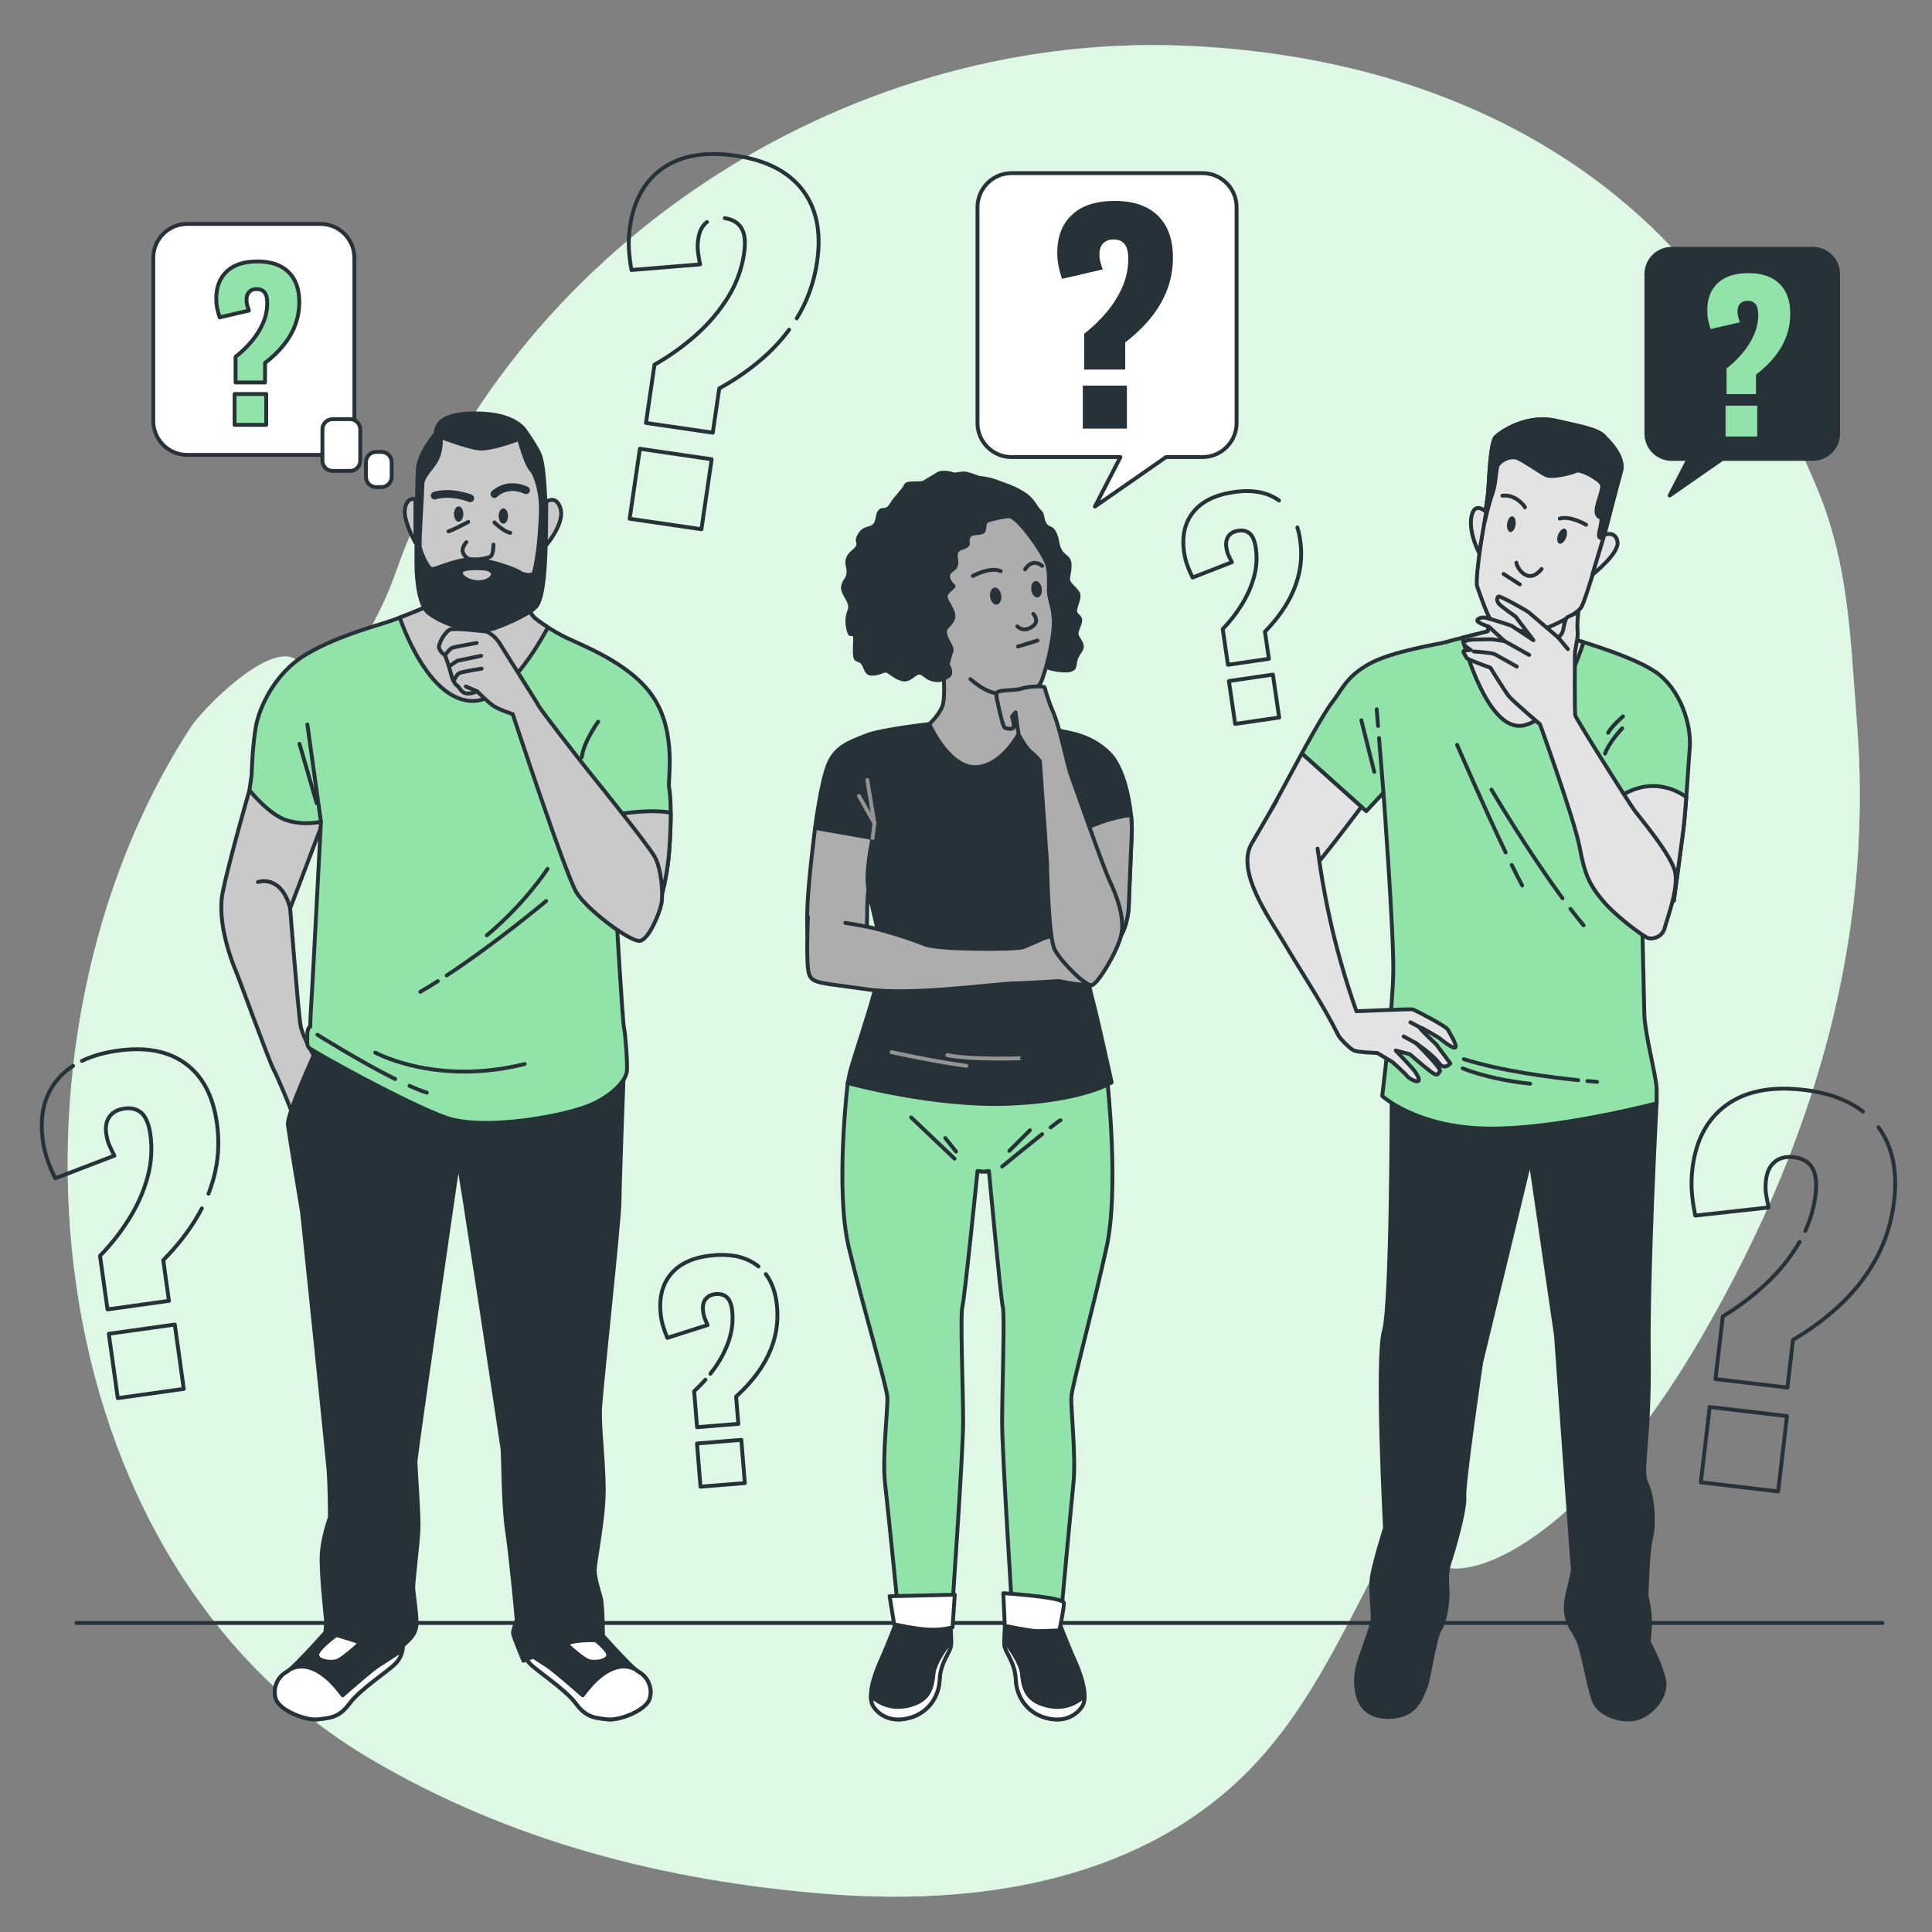 <?xml version="1.0" encoding="utf-8"?>
<!-- Generator: Adobe Illustrator 27.5.0, SVG Export Plug-In . SVG Version: 6.00 Build 0)  -->
<svg version="1.1" xmlns="http://www.w3.org/2000/svg" xmlns:xlink="http://www.w3.org/1999/xlink" x="0px" y="0px"
	 viewBox="0 0 500 500" style="enable-background:new 0 0 500 500;" xml:space="preserve">
<rect x="0" y="0" width="500" height="500" fill="#808080" stroke="none"/>
<g id="Background_Simple">
	<g>
		<path style="fill:#92E3A9;" d="M480.547,186.687c-1.746-21.697-1.94-40.912-10.759-61.464
			c-7.081-16.502-14.952-33.199-25.751-47.648c-32.972-44.115-84.59-63.779-138.334-65.782
			C217.584,8.509,131.795,64.816,102.336,148.37c-4.757,13.494-12.585,24.865-21.44,35.58c-0.921-0.558-1.448-2.057-1.449-4.647
			c-0.002-23.064-26.065,2.726-30.149,9.009C-3.547,269.592,7.825,403.24,95.896,455.206
			c36.167,21.341,76.248,31.591,117.843,34.922c37.832,3.03,78.813-2.68,107.355-29.876c24.714-23.549,33.147-58.519,53.806-84.399
			c-1.655,3.288-5.827,12.69-5.764,23.797c0.079,13.847,35.01,8.29,70.734-52.839C473.385,289.463,484.54,236.307,480.547,186.687z"
			/>
		<path style="opacity:0.7;fill:#FFFFFF;" d="M480.547,186.687c-1.746-21.697-1.94-40.912-10.759-61.464
			c-7.081-16.502-14.952-33.199-25.751-47.648c-32.972-44.115-84.59-63.779-138.334-65.782
			C217.584,8.509,131.795,64.816,102.336,148.37c-4.757,13.494-12.585,24.865-21.44,35.58c-0.921-0.558-1.448-2.057-1.449-4.647
			c-0.002-23.064-26.065,2.726-30.149,9.009C-3.547,269.592,7.825,403.24,95.896,455.206
			c36.167,21.341,76.248,31.591,117.843,34.922c37.832,3.03,78.813-2.68,107.355-29.876c24.714-23.549,33.147-58.519,53.806-84.399
			c-1.655,3.288-5.827,12.69-5.764,23.797c0.079,13.847,35.01,8.29,70.734-52.839C473.385,289.463,484.54,236.307,480.547,186.687z"
			/>
	</g>
</g>
<g id="Floor">
	
		<line style="fill:none;stroke:#263238;stroke-linecap:round;stroke-linejoin:round;stroke-miterlimit:10;" x1="19.767" y1="420.018" x2="487.163" y2="420.018"/>
</g>
<g id="Speech_Bubbles">
	<path style="fill:#FFFFFF;stroke:#263238;stroke-linecap:round;stroke-linejoin:round;stroke-miterlimit:10;" d="M311.2,44.809
		h-49.397c-4.877,0-8.831,3.954-8.831,8.831v55.821c0,4.877,3.954,8.831,8.831,8.831h28.167l-6.609,12.805l18.407-12.805h9.432
		c4.877,0,8.831-3.954,8.831-8.831V53.64C320.031,48.763,316.077,44.809,311.2,44.809z"/>
	<path style="fill:#263238;stroke:#263238;stroke-linecap:round;stroke-linejoin:round;stroke-miterlimit:10;" d="M469.163,64.395
		h-36.546c-3.608,0-6.533,2.925-6.533,6.534v41.298c0,3.608,2.925,6.534,6.533,6.534h4.388l-4.89,9.474l13.618-9.474h23.428
		c3.608,0,6.534-2.925,6.534-6.534V70.928C475.696,67.32,472.771,64.395,469.163,64.395z"/>
	<g>
		<path style="fill:#FFFFFF;stroke:#263238;stroke-linecap:round;stroke-linejoin:round;stroke-miterlimit:10;" d="M82.924,117.731
			H48.461c-4.856,0-8.792-3.936-8.792-8.792V66.745c0-4.856,3.936-8.792,8.792-8.792h34.463c4.856,0,8.792,3.936,8.792,8.792v42.193
			C91.716,113.794,87.78,117.731,82.924,117.731z"/>
		<path style="fill:#FFFFFF;stroke:#263238;stroke-linecap:round;stroke-linejoin:round;stroke-miterlimit:10;" d="M90.594,121.877
			h-4.51c-1.458,0-2.641-1.182-2.641-2.641v-8.117c0-1.458,1.182-2.641,2.641-2.641h4.51c1.458,0,2.641,1.182,2.641,2.641v8.117
			C93.235,120.695,92.052,121.877,90.594,121.877z"/>
		<path style="fill:#FFFFFF;stroke:#263238;stroke-linecap:round;stroke-linejoin:round;stroke-miterlimit:10;" d="M98.721,126.064
			h-1.377c-1.458,0-2.641-1.182-2.641-2.641v-3.83c0-1.458,1.182-2.641,2.641-2.641h1.377c1.458,0,2.641,1.182,2.641,2.641v3.83
			C101.362,124.882,100.18,126.064,98.721,126.064z"/>
	</g>
</g>
<g id="Question_Marks_2">
	<g>
		<path style="fill:none;stroke:#263238;stroke-linecap:round;stroke-linejoin:round;stroke-miterlimit:10;" d="M182.956,57.464
			c-1.211,0.938-1.958,2.38-2.243,4.326c-0.182,1.246-0.21,2.376-0.078,3.39c0.129,1.014,0.309,2.094,0.541,3.241l-17.756,1.46
			c-0.351-1.96-0.571-3.842-0.666-5.646c-0.094-1.804,0.002-3.678,0.287-5.627c1.002-6.852,3.868-11.903,8.599-15.149
			c4.731-3.246,10.99-4.3,18.78-3.16c7.865,1.15,13.619,4.101,17.261,8.849c3.64,4.75,4.903,10.94,3.787,18.573
			c-0.684,4.673-2.113,8.998-4.285,12.977c-0.313,0.572-0.64,1.137-0.981,1.695 M204.23,85.326c-1.63,2.217-3.505,4.313-5.625,6.288
			c-3.546,3.3-7.7,6.272-12.462,8.917l-1.675,11.45l-17.291-2.529l2.204-15.071c3.904-2.213,7.503-4.789,10.797-7.729
			c3.294-2.938,6.034-6.176,8.223-9.716c2.189-3.538,3.578-7.332,4.171-11.382c0.421-2.881,0.2-5.042-0.664-6.481
			c-0.863-1.44-2.308-2.307-4.333-2.603 M162.954,134.25l2.649-18.109l18.575,2.717l-2.649,18.109L162.954,134.25z"/>
	</g>
	<g>
		<path style="fill:none;stroke:#263238;stroke-linecap:round;stroke-linejoin:round;stroke-miterlimit:10;" d="M467.202,318.58
			c1.387-3.025,2.275-6.194,2.665-9.508c0.365-3.102,0.062-5.413-0.907-6.93c-0.969-1.518-2.545-2.404-4.724-2.66
			c-2.012-0.237-3.653,0.165-4.924,1.206c-1.271,1.042-2.028,2.611-2.275,4.706c-0.158,1.342-0.153,2.554,0.018,3.637
			c0.169,1.084,0.394,2.236,0.677,3.459l-18.995,2.101c-0.435-2.091-0.729-4.102-0.884-6.034s-0.109-3.944,0.138-6.042
			c0.868-7.378,3.789-12.881,8.764-16.504c4.975-3.623,11.655-4.942,20.042-3.955c6.351,0.747,11.46,2.616,15.325,5.605
			 M486.123,291.733c3.634,4.895,4.992,11.259,4.07,19.093c-0.592,5.031-1.994,9.713-4.204,14.044
			c-2.212,4.33-5.167,8.319-8.868,11.965c-3.703,3.645-8.068,6.958-13.094,9.937l-1.451,12.328l-18.618-2.191l1.909-16.227
			c4.119-2.49,7.901-5.361,11.344-8.613c3.443-3.249,6.284-6.805,8.525-10.666 M440.179,383.628l2.294-19.497l20,2.353
			l-2.294,19.497L440.179,383.628z"/>
	</g>
	<g>
		<path style="fill:none;stroke:#263238;stroke-linecap:round;stroke-linejoin:round;stroke-miterlimit:10;" d="M21.204,274.561
			c2.625-1.27,5.728-2.156,9.31-2.656c7.233-1.01,13.067,0.11,17.501,3.36c4.433,3.252,7.141,8.386,8.122,15.405
			c0.6,4.297,0.454,8.48-0.438,12.548c-0.424,1.931-1.004,3.834-1.739,5.71 M52.239,312.724c-0.403,0.782-0.834,1.559-1.294,2.33
			c-2.278,3.823-5.176,7.514-8.695,11.073l1.471,10.529l-15.901,2.222l-1.936-13.859c2.873-2.957,5.384-6.155,7.532-9.596
			c2.149-3.439,3.732-7.001,4.751-10.686c1.019-3.683,1.268-7.388,0.748-11.112c-0.37-2.649-1.122-4.498-2.254-5.545
			c-1.132-1.047-2.63-1.44-4.491-1.18c-1.719,0.24-2.991,0.929-3.818,2.067c-0.827,1.139-1.114,2.603-0.864,4.393
			c0.16,1.146,0.427,2.149,0.804,3.01c0.375,0.861,0.811,1.767,1.311,2.719l-15.284,5.859c-0.814-1.638-1.493-3.241-2.041-4.808
			c-0.548-1.567-0.945-3.245-1.196-5.036c-0.88-6.301,0.347-11.494,3.683-15.575c1.154-1.412,2.538-2.64,4.15-3.683 M30.482,361.836
			l-2.327-16.652l17.082-2.387l2.326,16.652L30.482,361.836z"/>
	</g>
	<g>
		<path style="fill:none;stroke:#263238;stroke-linecap:round;stroke-linejoin:round;stroke-miterlimit:10;" d="M335.753,136.494
			c0.314,1.012,0.556,2.102,0.727,3.272c0.418,2.864,0.338,5.655-0.24,8.373c-0.579,2.717-1.62,5.357-3.122,7.917
			c-1.503,2.56-3.422,5.035-5.754,7.424l1.026,7.018l-10.599,1.549l-1.35-9.238c1.904-1.985,3.566-4.129,4.985-6.434
			c1.419-2.303,2.46-4.686,3.125-7.149c0.665-2.462,0.815-4.934,0.452-7.417c-0.258-1.766-0.768-2.996-1.527-3.69
			c-0.76-0.694-1.76-0.95-3.001-0.768c-1.145,0.167-1.992,0.633-2.539,1.395c-0.547,0.763-0.732,1.742-0.558,2.934
			c0.112,0.764,0.294,1.432,0.549,2.005c0.254,0.573,0.549,1.175,0.886,1.808l-10.172,3.973c-0.55-1.09-1.01-2.156-1.382-3.199
			c-0.372-1.043-0.644-2.161-0.819-3.355c-0.614-4.2,0.183-7.67,2.392-10.406c2.209-2.737,5.7-4.454,10.475-5.151
			c4.821-0.704,8.718,0.019,11.69,2.169 M319.662,187.353l-1.622-11.1l11.386-1.664l1.622,11.1L319.662,187.353z"/>
	</g>
	<g>
		<path style="fill:none;stroke:#263238;stroke-linecap:round;stroke-linejoin:round;stroke-miterlimit:10;" d="M183.847,355.531
			c0.407-0.516,0.801-1.043,1.181-1.58c1.563-2.208,2.754-4.52,3.575-6.935c0.82-2.414,1.128-4.872,0.925-7.373
			c-0.145-1.779-0.575-3.039-1.289-3.78c-0.714-0.741-1.696-1.06-2.946-0.958c-1.154,0.094-2.028,0.504-2.623,1.23
			c-0.594,0.727-0.842,1.691-0.744,2.893c0.063,0.77,0.202,1.448,0.42,2.035c0.217,0.588,0.472,1.208,0.769,1.861l-10.405,3.316
			c-0.479-1.122-0.87-2.216-1.175-3.281c-0.305-1.065-0.505-2.197-0.603-3.4c-0.344-4.231,0.672-7.642,3.051-10.233
			c2.379-2.59,5.973-4.081,10.783-4.472c4.856-0.395,8.699,0.575,11.528,2.91 M198.186,329.739c1.663,2.198,2.639,5.063,2.926,8.598
			c0.235,2.885-0.023,5.666-0.774,8.341c-0.751,2.675-1.958,5.242-3.621,7.701c-1.664,2.459-3.736,4.806-6.216,7.041l0.576,7.07
			l-10.676,0.869l-0.758-9.306c1.034-0.948,2.007-1.942,2.92-2.981 M181.292,384.753l-0.91-11.181l11.469-0.934l0.91,11.181
			L181.292,384.753z"/>
	</g>
</g>
<g id="Question_Marks_1">
	<g>
		<path style="fill:#263238;" d="M280.585,95.637v-9.26c2.154-1.674,4.092-3.541,5.815-5.599c1.723-2.057,3.086-4.246,4.092-6.568
			c1.005-2.321,1.507-4.725,1.507-7.214c0-1.77-0.324-3.051-0.97-3.84c-0.646-0.79-1.591-1.184-2.835-1.184
			c-1.148,0-2.045,0.335-2.691,1.005c-0.646,0.671-0.969,1.604-0.969,2.8c0,0.766,0.083,1.447,0.251,2.046
			c0.167,0.599,0.37,1.232,0.61,1.902l-10.552,2.44c-0.383-1.148-0.682-2.261-0.897-3.337c-0.215-1.077-0.322-2.213-0.322-3.41
			c0-4.21,1.279-7.5,3.839-9.869c2.56-2.369,6.233-3.553,11.019-3.553c4.832,0,8.553,1.269,11.161,3.804
			c2.607,2.537,3.912,6.15,3.912,10.839c0,2.871-0.479,5.599-1.436,8.183c-0.958,2.584-2.357,5.024-4.199,7.321
			c-1.842,2.297-4.08,4.45-6.712,6.46v7.035H280.585z M280.227,110.926V99.8h11.413v11.126H280.227z"/>
	</g>
	<g>
		<path style="fill:#92E3A9;" d="M446.833,102.005V95.36c1.545-1.202,2.936-2.541,4.173-4.018c1.236-1.476,2.215-3.047,2.936-4.714
			c0.721-1.665,1.082-3.391,1.082-5.177c0-1.27-0.232-2.189-0.696-2.756c-0.464-0.567-1.142-0.85-2.035-0.85
			c-0.824,0-1.468,0.241-1.931,0.721c-0.464,0.481-0.695,1.151-0.695,2.009c0,0.55,0.06,1.039,0.18,1.468
			c0.12,0.43,0.265,0.884,0.438,1.365l-7.573,1.751c-0.275-0.824-0.489-1.622-0.644-2.395c-0.155-0.773-0.231-1.588-0.231-2.447
			c0-3.021,0.918-5.383,2.756-7.083c1.837-1.7,4.473-2.55,7.908-2.55c3.468,0,6.138,0.91,8.01,2.73
			c1.871,1.821,2.807,4.413,2.807,7.779c0,2.06-0.344,4.018-1.031,5.873c-0.688,1.854-1.692,3.606-3.013,5.254
			c-1.322,1.648-2.928,3.194-4.817,4.636v5.049H446.833z M446.576,112.977v-7.985h8.19v7.985H446.576z"/>
	</g>
	<g>
		<path style="fill:#92E3A9;stroke:#263238;stroke-linecap:round;stroke-linejoin:round;stroke-miterlimit:10;" d="M60.967,98.978
			v-6.645c1.546-1.202,2.936-2.541,4.173-4.018c1.236-1.476,2.215-3.047,2.936-4.713c0.722-1.665,1.082-3.391,1.082-5.177
			c0-1.27-0.232-2.189-0.696-2.756c-0.464-0.567-1.142-0.85-2.035-0.85c-0.824,0-1.468,0.24-1.932,0.721
			C64.032,76.02,63.8,76.69,63.8,77.548c0,0.55,0.06,1.039,0.18,1.468c0.12,0.43,0.265,0.884,0.438,1.365l-7.573,1.751
			c-0.275-0.824-0.489-1.622-0.644-2.395c-0.155-0.773-0.231-1.588-0.231-2.447c0-3.021,0.918-5.383,2.756-7.083
			c1.837-1.7,4.473-2.55,7.908-2.55c3.468,0,6.138,0.91,8.01,2.73c1.871,1.821,2.808,4.413,2.808,7.779
			c0,2.061-0.344,4.018-1.031,5.873c-0.688,1.854-1.692,3.606-3.013,5.254c-1.322,1.648-2.928,3.194-4.817,4.636v5.049H60.967z
			 M60.709,109.95v-7.985H68.9v7.985H60.709z"/>
	</g>
</g>
<g id="Character_3">
	<g>
		<path style="fill:#263238;stroke:#263238;stroke-linecap:round;stroke-linejoin:round;stroke-miterlimit:10;" d="M428.725,285.541
			c0,0-2.311,43.082-2.022,65.645c0.289,22.563-2.314,29.216-0.579,32.687c1.736,3.471,2.025,10.992,1.157,14.174
			c-0.868,3.182-1.157,15.042-1.157,15.042s1.157,4.339,0.868,8.099c-0.289,3.76-0.289,3.76-0.289,3.76s3.76,6.942,4.05,10.703
			c0.289,3.76-3.76,8.678-8.099,9.257c-4.339,0.578-8.967-1.736-10.124-4.628c-1.157-2.893-2.603-11.281-3.76-14.753
			c-1.157-3.471-2.893-4.05-3.471-8.099c-0.578-4.05,2.025-9.546,1.736-11.86c-0.289-2.314-4.339-59.878-4.339-59.878l-6.653-45.704
			l-12.728,52.646c0,0-4.628,31.53-4.339,34.712c0.289,3.182-2.603,13.306-3.761,16.777c-1.157,3.471-0.578,6.075-0.578,8.389
			c0,2.314-0.578,6.942-2.025,9.257c-1.446,2.314-2.893,13.596-3.76,15.042c-0.868,1.446-1.736,7.81-10.124,7.521
			c-8.389-0.289-8.099-8.678-7.521-12.149c0.578-3.471,4.05-10.992,4.05-13.595s-0.578-6.653-0.289-9.835
			c0.289-3.182,3.471-13.306,3.471-13.306s-2.314-43.968-0.289-50.911c2.025-6.942,2.025-61.903,2.025-61.903l68.553-0.901V285.541z
			"/>
		<g>
			<path style="fill:#92E3A9;stroke:#263238;stroke-linecap:round;stroke-linejoin:round;stroke-miterlimit:10;" d="M405.691,156.71
				v8.26c0,0,16.203,4.448,22.716,8.896c6.513,4.448,9.372,13.661,8.896,19.698s-0.953,15.727-1.747,21.922
				c-0.794,6.195-2.383,17.633-2.383,17.633l-8.26,0.318c0,0,0.477,23.828,0.635,29.07c0.159,5.242,3.177,16.362,3.177,19.221
				s0,3.813,0,3.813s-26.529,6.99-44.479,6.513c-17.951-0.477-26.529-8.419-26.529-8.419s2.701-21.922,2.859-32.089
				c0.159-10.167-2.542-46.386-2.542-46.386l-4.448,4.766l-16.68-14.932c0,0,5.56-10.326,7.943-13.344
				c2.383-3.018,3.495-6.513,9.531-9.849c6.036-3.336,17.951-5.083,19.539-5.56c1.589-0.477,11.12-2.859,11.12-2.859l0.635-4.13
				L405.691,156.71z"/>
			
				<line style="fill:none;stroke:#263238;stroke-linecap:round;stroke-linejoin:round;stroke-miterlimit:10;" x1="356.638" y1="187.889" x2="356.287" y2="183.556"/>
			
				<line style="fill:none;stroke:#263238;stroke-linecap:round;stroke-linejoin:round;stroke-miterlimit:10;" x1="358.035" y1="205.16" x2="356.889" y2="190.994"/>
			
				<line style="fill:none;stroke:#263238;stroke-linecap:round;stroke-linejoin:round;stroke-miterlimit:10;" x1="352.316" y1="186.415" x2="355.652" y2="199.759"/>
			<path style="fill:none;stroke:#263238;stroke-linecap:round;stroke-linejoin:round;stroke-miterlimit:10;" d="M391.238,223.858
				c0.962,1.955,1.874,3.751,2.698,5.29"/>
			<path style="fill:none;stroke:#263238;stroke-linecap:round;stroke-linejoin:round;stroke-miterlimit:10;" d="M377.098,192.77
				c0,0,6.752,15.689,12.563,27.833"/>
			<path style="fill:none;stroke:#263238;stroke-linecap:round;stroke-linejoin:round;stroke-miterlimit:10;" d="M406.445,235.226
				c1.135,1.484,2.266,2.911,3.377,4.247"/>
			<path style="fill:none;stroke:#263238;stroke-linecap:round;stroke-linejoin:round;stroke-miterlimit:10;" d="M385.993,204.366
				c0,0,9.012,15.355,18.377,28.092"/>
			<path style="fill:none;stroke:#263238;stroke-linecap:round;stroke-linejoin:round;stroke-miterlimit:10;" d="M408.45,279.546
				c-6.921-0.704-19.849-2.338-29.605-5.442"/>
			<path style="fill:none;stroke:#263238;stroke-linecap:round;stroke-linejoin:round;stroke-miterlimit:10;" d="M413.316,279.981
				c0,0-0.914-0.064-2.489-0.206"/>
			<path style="fill:none;stroke:#263238;stroke-linecap:round;stroke-linejoin:round;stroke-miterlimit:10;" d="M378.527,276.486
				c0,0,6.672,2.859,17.474,3.971"/>
			<path style="fill:none;stroke:#263238;stroke-linecap:round;stroke-linejoin:round;stroke-miterlimit:10;" d="M419.826,188.491
				c0,0-3.464,3.656-4.426,6.542"/>
			<path style="fill:none;stroke:#263238;stroke-linecap:round;stroke-linejoin:round;stroke-miterlimit:10;" d="M420.019,185.412
				c0,0-2.886,2.501-3.848,4.233"/>
		</g>
		<path style="fill:#E3E3E3;stroke:#263238;stroke-linecap:round;stroke-linejoin:round;stroke-miterlimit:10;" d="M433.173,233.119
			l-8.26,0.318c0,0,0,0-1.271-3.336c-1.271-3.336-5.878-22.875-5.878-22.875c10.167-7.943,18.586-0.953,18.586-0.953l0.061,0.089
			c-0.245,3.305-0.522,6.524-0.856,9.125C434.762,221.681,433.173,233.119,433.173,233.119z"/>
		<path style="fill:#E3E3E3;stroke:#263238;stroke-linecap:round;stroke-linejoin:round;stroke-miterlimit:10;" d="M385.04,163.382
			l0.635-4.13l20.016-2.542v8.26c0,0,1.661,0.456,4.128,1.22c-1.308,4.155-6.625,19.306-15.247,21.496
			c-8.319,2.113-14.218-15.519-16.157-22.631C381.53,164.259,385.04,163.382,385.04,163.382z"/>
		<g>
			<path style="fill:#E3E3E3;stroke:#263238;stroke-linecap:round;stroke-linejoin:round;stroke-miterlimit:10;" d="
				M415.602,113.451c0,0,5.014,4.613,3.911,8.523s-4.312,16.444-4.312,16.444s-4.613,16.344-5.916,18.651
				c-1.303,2.306-10.428,6.518-13.035,6.518c-2.607,0-9.125-1.705-10.228-2.908c-1.103-1.203-2.908-6.618-3.71-8.824
				c-0.802-2.206,2.507-21.057,2.808-24.366c0.301-3.309,0.501-13.035,2.005-14.439c1.504-1.404,8.022-5.916,15.743-4.111
				C409.112,110.398,414.098,111.145,415.602,113.451z"/>
			<path style="fill:#263238;stroke:#263238;stroke-linecap:round;stroke-linejoin:round;stroke-miterlimit:10;" d="M384.07,134.85
				c0.509-3.391,0.948-6.252,1.049-7.361c0.301-3.309,0.501-13.035,2.005-14.439c1.504-1.404,8.022-5.916,15.743-4.111
				c6.244,1.46,11.23,2.206,12.734,4.512c0,0,5.014,4.613,3.911,8.523c-1.103,3.91-4.312,16.444-4.312,16.444
				s-0.077,0.274-0.213,0.751l-0.188,0.052c0,0-1.003,0.301-1.003-0.702s0.902-3.81,0.602-4.312
				c-0.301-0.501-1.404-0.401-1.203-2.406c0.201-2.006,1.705-5.014,1.404-6.317c-0.301-1.304-5.515-4.211-6.718-3.61
				c-1.203,0.602-6.217,1.805-7.721,1.103c-1.504-0.702-5.515-3.61-7.42-4.412c-1.905-0.802-4.813,0.802-5.214,2.106
				c-0.401,1.304-0.401,4.612-1.304,7.119c-0.902,2.507-2.005,7.32-2.005,7.32S384.16,135.009,384.07,134.85z"/>
			<path style="fill:none;stroke:#263238;stroke-linecap:round;stroke-linejoin:round;stroke-miterlimit:10;" d="M410.488,135.812
				c0,0-4.011-2.406-6.818-1.604"/>
			<path style="fill:none;stroke:#263238;stroke-linecap:round;stroke-linejoin:round;stroke-miterlimit:10;" d="M394.646,131.299
				c0.301,0.201-2.206-3.51-5.816-3.008"/>
			<path style="fill:none;stroke:#263238;stroke-linecap:round;stroke-linejoin:round;stroke-miterlimit:10;" d="M398.957,147.242
				c0,0-1.705,2.407-3.71,1.705s-2.808-2.908-2.808-3.309"/>
			<path style="fill:#E3E3E3;stroke:#263238;stroke-linecap:round;stroke-linejoin:round;stroke-miterlimit:10;" d="
				M415.201,138.419c0,0,2.908-1.203,3.409,1.805c0.501,3.008-6.518,8.523-6.518,8.523L415.201,138.419z"/>
			<path style="fill:#E3E3E3;stroke:#263238;stroke-linecap:round;stroke-linejoin:round;stroke-miterlimit:10;" d="
				M384.618,132.503c0,0-3.008-3.008-3.81,1.203c-0.802,4.211,2.005,9.425,2.005,9.425L384.618,132.503z"/>
			<path style="fill:#263238;" d="M403.243,138.37c-0.411,1.058-0.283,2.095,0.284,2.315c0.568,0.22,1.361-0.459,1.772-1.517
				c0.411-1.058,0.284-2.095-0.284-2.315C404.448,136.633,403.654,137.312,403.243,138.37z"/>
			<path style="fill:#263238;" d="M390.044,135.509c-0.156,1.124,0.206,2.104,0.809,2.188c0.603,0.084,1.219-0.76,1.375-1.884
				c0.156-1.124-0.206-2.104-0.809-2.188C390.816,133.541,390.2,134.385,390.044,135.509z"/>
			
				<line style="fill:none;stroke:#263238;stroke-linecap:round;stroke-linejoin:round;stroke-miterlimit:10;" x1="393.342" y1="151.253" x2="389.131" y2="148.546"/>
		</g>
		<g>
			<path style="fill:#E3E3E3;stroke:#263238;stroke-linecap:round;stroke-linejoin:round;stroke-miterlimit:10;" d="
				M408.483,158.473c0,0-0.401,2.507-0.201,4.713s-0.702,4.412-0.702,6.317c0,1.905-0.1,14.74,0.1,15.642
				c0.201,0.902,13.637,22.26,15.241,24.466c1.604,2.206,9.827,11.832,10.629,16.244c0.802,4.412-2.106,11.832-2.707,14.239
				c-0.602,2.407-3.008,3.008-4.211,2.707c-1.203-0.301-8.423-5.615-11.932-9.827s-4.612-6.919-5.916-13.837
				c-1.304-6.919-10.228-31.686-10.228-31.686s-7.019-6.016-8.022-7.219c-1.003-1.203-4.813-7.42-4.813-7.42
				s-5.916-2.106-6.117-2.507c-0.201-0.401-1.103-1.604-0.802-1.805c0.301-0.201,1.805-0.301,1.805-0.301s-2.006-1.203-1.805-1.905
				c0.201-0.702,2.507-0.802,3.911-0.802s3.309-0.1,3.81,0c0.501,0.1,2.808,0.401,2.808,0.401l-4.011-3.71
				c0,0-3.108-1.003-3.008-1.604c0.1-0.602,1.303-0.902,2.206-0.702c0.902,0.201,6.417,1.905,6.718,2.106
				c0.301,0.201,5.615,3.71,5.615,3.71l-4.612-6.117c0,0-3.61-2.507-4.312-3.309c-0.702-0.802-0.501-1.705-0.1-1.905
				s7.22,3.61,7.821,4.111c0.602,0.501,7.621,6.518,7.621,6.518s1.103-0.802,1.304-2.106c0.201-1.303,0.602-2.507,0.802-2.908
				C405.575,159.576,408.483,158.473,408.483,158.473z"/>
			
				<line style="fill:none;stroke:#263238;stroke-linecap:round;stroke-linejoin:round;stroke-miterlimit:10;" x1="389.331" y1="165.893" x2="395.749" y2="169.503"/>
			<path style="fill:none;stroke:#263238;stroke-linecap:round;stroke-linejoin:round;stroke-miterlimit:10;" d="M381.41,168.6
				c0,0,4.612,0.301,5.415,0.702c0.802,0.401,5.715,3.209,5.715,3.209"/>
			
				<line style="fill:none;stroke:#263238;stroke-linecap:round;stroke-linejoin:round;stroke-miterlimit:10;" x1="403.269" y1="164.991" x2="405.776" y2="167.999"/>
		</g>
		<path style="fill:#E3E3E3;stroke:#263238;stroke-linecap:round;stroke-linejoin:round;stroke-miterlimit:10;" d="M352.316,208.814
			c0,0-13.457,18.043-15.364,18.996c-1.906,0.953-9.214-4.607-10.326-7.307c-1.112-2.701,0.794-7.943,0.794-7.943l9.486-17.566
			L352.316,208.814z"/>
		<g>
			<path style="fill:#E3E3E3;stroke:#263238;stroke-linecap:round;stroke-linejoin:round;stroke-miterlimit:10;" d="
				M340.984,219.621c1.882,14.088,4.932,27.597,10.062,42.091c0,0,14.138-0.635,14.615-0.477c0.477,0.159,8.578,4.289,9.055,5.242
				c0.477,0.953,2.542,4.13,1.906,4.607c-0.635,0.477-4.289-2.542-4.289-2.542s-4.448-2.701-4.924-2.701s4.289,4.448,4.289,4.448
				l3.654,4.924c0,0-1.589,1.906-3.018-0.159c-1.43-2.065-5.878-5.083-5.878-5.083s6.831,6.672,6.195,7.307
				c-0.635,0.635-0.477,1.43-2.224,0.159c-1.747-1.271-5.56-4.607-5.56-4.607l-3.654-0.953c0,0,3.495,3.654,4.448,4.766
				c0.953,1.112,2.065,3.018,1.271,3.177c-0.794,0.159-2.383-0.794-2.859-1.43c-0.477-0.635-3.654-3.495-3.654-3.495l-3.971-2.383
				c0,0-4.924-0.159-6.036-0.635c-1.112-0.477-3.654-3.177-3.971-3.813c-4.124-8.248-9.44-16.143-14.182-24.164
				c-3.544-5.995-12.493-18.298-8.358-25.534c1.271-2.224,6.393-10.987,6.393-10.987"/>
			
				<line style="fill:#FFFFFF;stroke:#263238;stroke-linecap:round;stroke-linejoin:round;stroke-miterlimit:10;" x1="367.407" y1="265.843" x2="365.025" y2="264.572"/>
			
				<line style="fill:#FFFFFF;stroke:#263238;stroke-linecap:round;stroke-linejoin:round;stroke-miterlimit:10;" x1="366.454" y1="269.973" x2="363.277" y2="268.226"/>
		</g>
	</g>
</g>
<g id="Character_2">
	<g>
		<path style="fill:#ADADAD;stroke:#263238;stroke-linecap:round;stroke-linejoin:round;stroke-miterlimit:10;" d="M210.946,214.282
			c0,0-1.688,13.046-1.995,20.414c-0.307,7.367,0.307,14.274,3.223,15.195c2.916,0.921,8.902,1.074,10.898-1.995
			c1.995-3.07,0.921-12.893,1.688-17.651c0.768-4.758,2.149-15.349,2.149-15.349l-15.195-1.995L210.946,214.282z"/>
		<g>
			<path style="fill:#92E3A9;stroke:#263238;stroke-linecap:round;stroke-linejoin:round;stroke-miterlimit:10;" d="
				M286.404,322.675c3.226-14.908,0.227-42.393,0.227-42.393l-1.66-1.546l-30.444,3.274l-33.32-3.274l-1.817,1.546
				c0,0-3.283,27.485,0.248,42.393c3.531,14.908,9.808,35.897,10.004,38.839c0.196,2.942-1.373,15.496-0.589,22.362
				c0.785,6.865,3.531,34.327,3.531,34.327l13.731-0.196c0,0,2.942-41.978,2.942-50.02c0-8.043-0.785-27.658-0.196-29.816
				c0.588-2.158,3.923-35.112,3.923-35.112l0.981,0.089v0.107l0.562-0.056l0.615,0.056v-0.117l0.795-0.079
				c0,0,3.047,32.954,3.585,35.112c0.538,2.158-0.179,21.773-0.179,29.816c0,8.042,2.688,50.02,2.688,50.02l12.546,0.196
				c0,0,2.509-27.462,3.226-34.327c0.717-6.865-0.717-19.42-0.538-22.362C277.442,358.572,283.177,337.583,286.404,322.675z"/>
			
				<line style="fill:none;stroke:#263238;stroke-linecap:round;stroke-linejoin:round;stroke-miterlimit:10;" x1="235.814" y1="289.193" x2="247.04" y2="299.867"/>
			
				<line style="fill:none;stroke:#263238;stroke-linecap:round;stroke-linejoin:round;stroke-miterlimit:10;" x1="244.648" y1="294.53" x2="247.408" y2="298.027"/>
			
				<line style="fill:none;stroke:#263238;stroke-linecap:round;stroke-linejoin:round;stroke-miterlimit:10;" x1="261.211" y1="297.843" x2="266.548" y2="292.506"/>
			<path style="fill:none;stroke:#263238;stroke-linecap:round;stroke-linejoin:round;stroke-miterlimit:10;" d="M269.707,293.505
				c-4.427,3.525-10.336,8.386-10.336,8.386"/>
			<path style="fill:none;stroke:#263238;stroke-linecap:round;stroke-linejoin:round;stroke-miterlimit:10;" d="M274.462,289.929
				c-0.137,0-1.139,0.739-2.567,1.85"/>
		</g>
		<g>
			<path style="fill:#263238;stroke:#263238;stroke-linecap:round;stroke-linejoin:round;stroke-miterlimit:10;" d="
				M232.582,418.203c0,0-2.55,6.866-4.512,11.181c-1.962,4.315-3.727,9.808-1.962,12.358c1.765,2.55,5.1,4.119,9.612,2.746
				c4.512-1.373,7.258-5.296,7.454-9.808c0.196-4.512,2.746-7.062,2.942-8.827c0.196-1.765-0.196-6.081-0.196-6.081L232.582,418.203
				z"/>
			<path style="fill:#FFFFFF;stroke:#263238;stroke-linecap:round;stroke-linejoin:round;stroke-miterlimit:10;" d="M243.175,434.68
				c0.196-4.512,2.746-7.062,2.942-8.827c0.038-0.346,0.054-0.79,0.054-1.28c-1.715,2.212-4.305,5.932-4.566,8.538
				c-0.392,3.923-1.177,7.258-7.062,8.435c-4.97,0.994-8.251-1.782-9.154-2.671c-0.001,1.135,0.207,2.128,0.719,2.868
				c1.766,2.55,5.1,4.119,9.612,2.746C240.233,443.115,242.979,439.192,243.175,434.68z"/>
		</g>
		<g>
			<path style="fill:#263238;stroke:#263238;stroke-linecap:round;stroke-linejoin:round;stroke-miterlimit:10;" d="
				M273.493,418.203c0,0,2.55,6.866,4.512,11.181c1.962,4.315,3.727,9.808,1.962,12.358c-1.765,2.55-5.1,4.119-9.612,2.746
				c-4.512-1.373-7.258-5.296-7.454-9.808c-0.196-4.512-2.746-7.062-2.942-8.827c-0.196-1.765,0.196-6.081,0.196-6.081
				L273.493,418.203z"/>
			<path style="fill:#FFFFFF;stroke:#263238;stroke-linecap:round;stroke-linejoin:round;stroke-miterlimit:10;" d="M262.9,434.68
				c-0.196-4.512-2.746-7.062-2.942-8.827c-0.038-0.346-0.054-0.79-0.054-1.28c1.715,2.212,4.306,5.932,4.566,8.538
				c0.392,3.923,1.177,7.258,7.062,8.435c4.97,0.994,8.251-1.782,9.154-2.671c0.001,1.135-0.207,2.128-0.719,2.868
				c-1.765,2.55-5.1,4.119-9.612,2.746C265.843,443.115,263.097,439.192,262.9,434.68z"/>
		</g>
		<path style="fill:#FFFFFF;stroke:#263238;stroke-linecap:round;stroke-linejoin:round;stroke-miterlimit:10;" d="M230.229,413.103
			l1.177,7.258c0,0,5.1,1.177,8.827,1.373c3.727,0.196,6.277-0.589,6.277-0.589l0.589-8.435L230.229,413.103z"/>
		<path style="fill:#FFFFFF;stroke:#263238;stroke-linecap:round;stroke-linejoin:round;stroke-miterlimit:10;" d="M259.652,412.318
			l0.392,8.435c0,0,6.473,1.373,8.435,1.373c1.962,0,5.689-0.196,5.689-0.196s1.177-5.492,1.177-7.062
			C275.345,413.299,259.652,412.318,259.652,412.318z"/>
		<g>
			<path style="fill:#263238;stroke:#263238;stroke-linecap:round;stroke-linejoin:round;stroke-miterlimit:10;" d="
				M240.512,187.387c0,0-12.682,1.416-16.366,2.951s-7.674,2.609-9.67,7.214c-1.995,4.605-3.53,16.73-3.53,16.73l14.888,2.609
				c0,0-1.995,8.902-1.074,13.353c0.921,4.451,2.609,11.358,2.609,11.358s0.307,9.977-1.228,15.656
				c-1.535,5.679-5.833,18.572-6.139,20.107c-0.307,1.535-0.614,2.916-0.614,2.916s22.256,6.14,41.595,5.372
				c19.34-0.767,26.707-5.526,26.707-5.526s-3.53-16.116-4.758-20.721c-1.228-4.605-1.535-7.06-1.535-7.521s8.749-9.823,8.749-9.823
				s1.842-2.916,1.995-7.981c0.154-5.065,0.614-14.428,0.768-18.726c0.153-4.298-1.228-15.809-5.833-20.414
				c-4.605-4.605-10.13-5.219-12.125-5.679c-1.995-0.46-9.235-3.571-9.235-3.571L240.512,187.387z"/>
			<path style="fill:none;stroke:#949494;stroke-linecap:round;stroke-linejoin:round;stroke-miterlimit:10;" d="M230.746,272.3
				c0,0,11.051,2.456,19.34,3.53"/>
			<path style="fill:none;stroke:#949494;stroke-linecap:round;stroke-linejoin:round;stroke-miterlimit:10;" d="M264.503,273.877
				c-6.246,0.168-14.578,0.158-19.329-0.809"/>
			<path style="fill:none;stroke:#263238;stroke-linecap:round;stroke-linejoin:round;stroke-miterlimit:10;" d="M267.152,273.792
				c-0.823,0.03-1.713,0.06-2.649,0.085"/>
			<path style="fill:none;stroke:#263238;stroke-linecap:round;stroke-linejoin:round;stroke-miterlimit:10;" d="M272.648,273.528
				c0,0-1.655,0.106-4.204,0.213"/>
		</g>
		<path style="fill:#ADADAD;stroke:#263238;stroke-linecap:round;stroke-linejoin:round;stroke-miterlimit:10;" d="M292.909,215.356
			c0.039-1.088-0.022-2.64-0.207-4.424c-7.527,0.884-13.914,4.577-13.914,4.577s-1.074,11.358,2.609,24.558
			c0.937,3.358,2.093,5.938,3.296,7.924c2.481-2.746,5.453-5.928,5.453-5.928s1.842-2.916,1.995-7.981
			C292.295,229.017,292.755,219.654,292.909,215.356z"/>
		<g>
			<path style="fill:#263238;" d="M256.532,134.468c0,0,8.902,3.53,10.591,6.446c1.688,2.916,2.302,29.163,2.149,30.851
				c-0.154,1.688,5.986,2.609,7.674,2.149c1.688-0.46,1.535-1.074,1.842-2.763c0.307-1.688,1.688-2.456,1.688-3.837
				c0-1.381-1.381-2.456-1.381-3.377c0-0.921,1.228-2.609,0.921-3.837c-0.307-1.228-1.535-1.074-1.228-2.456
				c0.307-1.381,1.074-2.763,0.767-3.991c-0.307-1.228-2.456-2.609-2.609-3.53c-0.153-0.921,0.614-2.763,0.307-4.605
				c-0.307-1.842-1.842-1.842-2.609-3.53c-0.767-1.688-0.307-2.149-1.228-4.144c-0.921-1.995-1.842-1.228-2.609-2.456
				c-0.767-1.228-0.307-2.456-1.381-3.377c-1.074-0.921-1.535-2.916-4.144-4.605c-2.609-1.688-4.758-2.302-7.674-3.377
				c-2.916-1.074-6.447-0.921-6.447-0.921s-3.684,1.228-0.307,4.758C254.23,131.398,256.532,134.468,256.532,134.468z"/>
			<path style="fill:#ADADAD;stroke:#263238;stroke-linecap:round;stroke-linejoin:round;stroke-miterlimit:10;" d="M261.056,133.59
				c0,0-6.566,0.424-12.708,4.66c-6.142,4.236-6.142,29.863-5.083,31.77c1.059,1.906,1.483,10.378,0.635,12.708
				c-0.847,2.33-3.389,4.66-3.389,4.66s5.507,12.708,13.343,11.013c7.836-1.694,11.861-12.708,11.861-12.708s-2.33-4.236-2.33-5.083
				s-0.714-1.783-0.714-1.783s5.374,1.783,7.068-3.088c1.694-4.871,3.177-11.861,2.965-15.461c-0.212-3.601-1.271-5.295-1.271-7.625
				c0-2.33,0.212-4.236-0.424-6.566C270.375,143.757,263.598,133.59,261.056,133.59z"/>
			<path style="fill:none;stroke:#263238;stroke-linecap:round;stroke-linejoin:round;stroke-miterlimit:10;" d="M257.914,179.44
				c0,0-2.763-0.154-6.754-3.684"/>
			<path style="fill:none;stroke:#263238;stroke-linecap:round;stroke-linejoin:round;stroke-miterlimit:10;" d="M251.774,149.05
				c0,0,4.451-2.456,7.214-1.228"/>
			<path style="fill:none;stroke:#263238;stroke-linecap:round;stroke-linejoin:round;stroke-miterlimit:10;" d="M265.281,147.361
				c0,0,1.688-3.07,4.451-0.921"/>
			<path style="fill:none;stroke:#263238;stroke-linecap:round;stroke-linejoin:round;stroke-miterlimit:10;" d="M267.43,158.873
				c0,0,1.381,1.535,0.307,2.763c-1.074,1.228-3.07,1.842-4.451,0.46"/>
			
				<line style="fill:none;stroke:#263238;stroke-linecap:round;stroke-linejoin:round;stroke-miterlimit:10;" x1="268.504" y1="165.78" x2="263.439" y2="167.315"/>
			<path style="fill:#263238;" d="M259.13,154.083c0.156,1.219-0.365,2.29-1.164,2.393c-0.799,0.102-1.573-0.803-1.729-2.023
				c-0.156-1.219,0.365-2.29,1.164-2.393C258.2,151.958,258.974,152.864,259.13,154.083z"/>
			<path style="fill:#263238;" d="M269.613,152.326c0.15,1.169-0.338,2.195-1.089,2.291c-0.751,0.096-1.481-0.774-1.631-1.943
				c-0.15-1.169,0.338-2.195,1.089-2.291C268.733,150.287,269.464,151.157,269.613,152.326z"/>
		</g>
		<path style="fill:#263238;" d="M260.37,131.706c0,0-1.535,1.995-2.609,2.609c-1.074,0.614-2.302,0.46-2.456,1.688
			c-0.154,1.228,0,1.995-1.381,2.302c-1.381,0.307-2.609,0-2.916,1.074c-0.307,1.074,0.46,1.535-0.614,2.302
			c-1.074,0.768-2.149,0.46-2.456,1.535c-0.307,1.074,0.46,2.149-0.154,3.53c-0.614,1.381-2.302,1.228-1.842,2.916
			c0.461,1.688,2.149,1.535,0.921,2.763c-1.228,1.228-1.995,1.381-1.381,2.763c0.614,1.381,2.609,3.684,1.381,5.679
			c-1.228,1.995-2.149,1.688-1.688,3.377s1.995,3.223,1.535,4.451c-0.46,1.228-0.921,3.223-0.921,3.223s1.535,2.456-0.153,3.53
			c-1.688,1.074-2.916,1.381-4.758,0.768c-1.842-0.614-2.302-1.995-3.377-1.535c-1.074,0.46-2.149,2.149-4.298,1.535
			c-2.149-0.614-3.377-2.302-4.144-2.149c-0.768,0.154-1.995,0.921-3.684,0.768c-1.688-0.154-1.688-1.842-2.456-2.916
			c-0.767-1.074-1.995-0.154-2.149-2.456c-0.153-2.302,0.154-3.684,0-4.605c-0.153-0.921-1.228,1.074-1.842-2.609
			c-0.614-3.684,1.074-4.298,0.46-5.986c-0.614-1.688-1.995-2.916-1.688-4.605c0.307-1.688,1.228-1.842,1.381-3.377
			c0.153-1.535-0.768-2.456,0-4.144c0.767-1.688,1.995-1.842,2.456-2.916c0.46-1.075-0.768-1.075,0.614-3.223
			c1.381-2.149,3.223-1.381,3.991-2.609c0.767-1.228,0.307-2.609,1.381-3.53c1.074-0.921,1.688,0.307,2.763-1.535
			c1.074-1.842,3.07-3.53,3.684-4.912c0.614-1.381,4.144-0.46,5.065-1.074c0.921-0.614,2.609-1.535,3.53-2.149
			c0.921-0.614,3.223-0.307,3.991,0c0.767,0.307,1.381-0.154,3.07-0.154c1.688,0,11.205,3.991,12.126,5.833
			C262.672,129.71,261.751,130.324,260.37,131.706z"/>
		<path style="fill:#ADADAD;stroke:#263238;stroke-linecap:round;stroke-linejoin:round;stroke-miterlimit:10;" d="M209.105,237.305
			c0,0-0.614,12.432,0.307,14.888c0.921,2.456,3.377,2.149,14.888,3.837c11.512,1.688,32.693-1.381,38.065-1.535
			s11.665-0.614,11.665-0.614s6.907,1.535,7.214,0.614c0.307-0.921-5.065-10.898-6.14-11.665c-1.074-0.767-3.837-0.614-5.372,0.154
			c-1.535,0.768-3.53,1.535-4.912,2.149c-1.381,0.614-21.949,0.768-25.632-0.767c-3.684-1.535-10.591-3.684-14.428-4.451
			c-3.837-0.768-5.986-1.074-5.986-1.074"/>
		<path style="fill:#ADADAD;stroke:#263238;stroke-linecap:round;stroke-linejoin:round;stroke-miterlimit:10;" d="M258.221,181.896
			c0,0,0.097,0.484,0.25,1.187c0.391,1.801,1.151,5.039,1.592,5.26c0.614,0.307,2.149,0.46,2.302-0.154
			c0.153-0.614-0.46-2.763-0.46-2.763c0.921-1.074,0.921-1.074,0.921-1.074s0.614,5.372,0.921,5.986
			c0.307,0.614,2.149,3.684,3.07,4.298c0.921,0.614,2.302,2.302,2.302,2.302l1.842,26.093c0,0,0.307,19.493,1.995,22.716
			c1.688,3.223,8.135,9.67,9.67,9.209c1.535-0.461,6.447-8.442,7.521-12.893c1.074-4.451-1.228-10.437-2.916-13.967
			c-1.688-3.53-9.67-26.4-10.284-28.088c-0.614-1.688-2.763-11.972-4.298-15.502c-1.535-3.53-2.149-6.139-2.302-6.6
			c-0.154-0.46-4.298-0.307-5.986,0.307c-1.688,0.614-6.293,0.154-6.447,1.228S258.221,181.896,258.221,181.896z"/>
		<polyline style="fill:none;stroke:#949494;stroke-linecap:round;stroke-linejoin:round;stroke-miterlimit:10;" points="
			224.453,201.849 226.295,213.054 225.835,216.891 		"/>
		
			<line style="fill:none;stroke:#949494;stroke-linecap:round;stroke-linejoin:round;stroke-miterlimit:10;" x1="226.295" y1="213.054" x2="222.304" y2="205.994"/>
	</g>
</g>
<g id="Character_1">
	<g>
		<g>
			<path style="fill:#C9C9C9;stroke:#263238;stroke-linecap:round;stroke-linejoin:round;stroke-miterlimit:10;" d="M64.557,204.512
				c0,0-5.385,18.714-6.939,26.481c-1.553,7.766,2.524,18.251,3.301,19.999c0.777,1.747,8.737,23.688,9.902,25.824
				c1.165,2.136,4.466,10.291,4.66,10.873c0.194,0.582,6.99-12.038,6.407-13.203c-0.583-1.165-3.495-6.019-4.077-8.932
				c-0.583-2.912-2.718-30.484-2.718-30.484l10.485-27.571L64.557,204.512z"/>
			<path style="fill:none;stroke:#263238;stroke-linecap:round;stroke-linejoin:round;stroke-miterlimit:10;" d="M66.744,228.274
				c0,0,6.019-2.136,8.349,6.796"/>
		</g>
		<g>
			<path style="fill:#263238;stroke:#263238;stroke-linecap:round;stroke-linejoin:round;stroke-miterlimit:10;" d="M85.772,420.689
				c0,0-9.514,10.873-11.65,12.038c-2.136,1.165-3.689,4.077-2.718,6.99c0.971,2.912,7.767,5.631,10.873,5.242
				c3.107-0.388,5.437-0.388,8.155-4.078c2.718-3.689,9.708-8.155,11.844-10.291c2.136-2.136,2.33-5.048,1.748-6.99
				C103.441,421.66,90.043,417.194,85.772,420.689z"/>
			<path style="fill:#FFFFFF;stroke:#263238;stroke-linecap:round;stroke-linejoin:round;stroke-miterlimit:10;" d="M71.404,439.717
				c0.971,2.912,7.767,5.631,10.873,5.242c3.107-0.388,5.437-0.388,8.155-4.077c2.718-3.689,9.708-8.155,11.844-10.291
				c1.101-1.101,1.68-2.408,1.908-3.683c-2.447,1.872-5.877,3.751-7.733,5.236c-2.912,2.33-7.766,6.602-7.766,6.602
				c-6.859-9.298-11.921-7.707-13.782-6.594c-0.308,0.255-0.584,0.467-0.78,0.575C71.986,433.892,70.433,436.805,71.404,439.717z"/>
			<path style="fill:#FFFFFF;stroke:#263238;stroke-linecap:round;stroke-linejoin:round;stroke-miterlimit:10;" d="M88.49,422.048
				c0,0-6.407,4.466-6.407,6.213c0,1.747,3.689,2.136,5.242,1.553c1.553-0.582,7.378-5.631,7.184-6.407
				C94.315,422.631,88.49,422.048,88.49,422.048z"/>
		</g>
		<g>
			<path style="fill:#263238;stroke:#263238;stroke-linecap:round;stroke-linejoin:round;stroke-miterlimit:10;" d="
				M153.713,420.689c0,0,9.514,10.873,11.65,12.038c2.136,1.165,3.689,4.077,2.718,6.99c-0.971,2.912-7.766,5.631-10.873,5.242
				c-3.107-0.388-5.437-0.388-8.155-4.078c-2.718-3.689-9.708-8.155-11.844-10.291s-2.33-5.048-1.747-6.99
				C136.044,421.66,149.441,417.194,153.713,420.689z"/>
			<path style="fill:#FFFFFF;stroke:#263238;stroke-linecap:round;stroke-linejoin:round;stroke-miterlimit:10;" d="
				M168.081,439.717c-0.971,2.912-7.766,5.631-10.873,5.242c-3.107-0.388-5.437-0.388-8.155-4.077
				c-2.718-3.689-9.708-8.155-11.844-10.291c-1.101-1.101-1.68-2.408-1.908-3.683c2.447,1.872,5.877,3.751,7.733,5.236
				c2.912,2.33,7.766,6.602,7.766,6.602c6.859-9.298,11.921-7.707,13.782-6.594c0.308,0.255,0.584,0.467,0.78,0.575
				C167.498,433.892,169.052,436.805,168.081,439.717z"/>
			<path style="fill:#FFFFFF;stroke:#263238;stroke-linecap:round;stroke-linejoin:round;stroke-miterlimit:10;" d="
				M150.994,422.048c0,0,6.407,4.466,6.407,6.213c0,1.747-3.689,2.136-5.242,1.553c-1.553-0.582-7.378-5.631-7.184-6.407
				C145.17,422.631,150.994,422.048,150.994,422.048z"/>
		</g>
		<path style="fill:#263238;stroke:#263238;stroke-linecap:round;stroke-linejoin:round;stroke-miterlimit:10;" d="M82.083,271.184
			c0,0-7.961,17.086-7.572,19.999C74.899,294.095,78.2,313.9,78.2,313.9s6.407,61.55,6.796,66.21
			c0.388,4.66,0.388,12.621,0.388,12.621s-1.942,5.048-2.136,9.902c-0.194,4.854,1.165,16.892,1.165,16.892l-0.194,2.912
			c0,0,6.407,1.553,10.097,3.107c3.689,1.553,7.766,2.33,9.708,0.583c1.942-1.747,3.301-2.913,3.689-5.048
			c0.388-2.136-0.777-8.931-0.777-10.291c0-1.359,1.165-11.067,1.359-14.756c0.194-3.689-0.777-16.116-0.777-17.669
			c0-1.553,10.873-76.889,11.067-77.665c0.194-0.777,11.261,72.811,11.456,74.17c0.194,1.359,0.194,14.951,1.165,21.164
			c0.971,6.213,2.524,23.105,2.524,23.105s-0.971,2.718-0.971,3.495c0,0.777,2.718,7.184,2.718,7.184s9.32-4.077,12.426-4.854
			c3.107-0.777,8.155-0.388,8.155-0.388s0-8.931-0.582-11.067c-0.583-2.136-1.553-5.048-1.553-7.184s2.33-13.203,2.33-20.581
			c0-7.378-1.165-16.31-0.971-20.97c0.194-4.66,5.048-49.123,5.048-53.783c0-4.66,1.165-35.338,1.165-35.338L82.083,271.184z"/>
		<g>
			<path style="fill:#92E3A9;stroke:#263238;stroke-linecap:round;stroke-linejoin:round;stroke-miterlimit:10;" d="
				M110.994,156.779c0,0-6.845,2.96-10.916,4.255c-4.07,1.295-14.061,4.07-21.461,8.695c-7.4,4.625-11.471,13.136-12.396,18.316
				c-0.925,5.18-1.11,12.581-1.11,12.581l-0.555,3.885c0,0,4.995,6.29,9.62,7.77c4.625,1.48,8.881,0.37,8.881,0.37
				s-2.035,39.777-2.405,45.512c-0.37,5.735-0.37,7.585-0.37,7.585s-0.74,0-0.74,2.035s-0.185,2.59,0.37,3.33
				c0.555,0.74,25.531,14.616,35.522,18.131c9.991,3.515,31.637-0.555,37.927-3.515c6.29-2.96,8.695-6.66,8.88-8.51
				s-0.37-9.621-0.74-11.101s-2.035-29.971-2.035-29.971l-0.925-5.735l10.546,8.14c0,0,3.33-8.325,4.07-17.946
				c0.74-9.62,0.37-14.801,0-16.836c-0.37-2.035,2.035-14.061-4.07-23.311c-6.105-9.25-19.796-13.876-23.866-16.096
				c-4.07-2.22-6.475-4.07-7.03-4.625c-0.555-0.555-2.775-3.885-2.775-3.885l-23.496-1.665L110.994,156.779z"/>
			<path style="fill:#C9C9C9;stroke:#263238;stroke-linecap:round;stroke-linejoin:round;stroke-miterlimit:10;" d="M141.811,162.36
				c-2.007-1.272-3.246-2.246-3.621-2.621c-0.555-0.555-2.775-3.885-2.775-3.885l-23.496-1.665l-0.925,2.59
				c0,0-3.889,1.682-7.548,3.065c1.869,5.271,8.142,20.623,18.094,21.542C129.683,182.137,137.566,170.169,141.811,162.36z"/>
			<path style="fill:#C9C9C9;stroke:#263238;stroke-linecap:round;stroke-linejoin:round;stroke-miterlimit:10;" d="
				M155.211,211.542l3.33,18.871l10.546,8.14c0,0,3.33-8.325,4.07-17.946c0.328-4.267,0.437-7.656,0.426-10.289
				C166.7,209.021,155.211,211.542,155.211,211.542z"/>
			
				<line style="fill:none;stroke:#263238;stroke-linecap:round;stroke-linejoin:round;stroke-miterlimit:10;" x1="83.058" y1="212.652" x2="79.542" y2="187.491"/>
			
				<line style="fill:none;stroke:#263238;stroke-linecap:round;stroke-linejoin:round;stroke-miterlimit:10;" x1="81.948" y1="207.842" x2="77.507" y2="192.486"/>
			<path style="fill:none;stroke:#263238;stroke-linecap:round;stroke-linejoin:round;stroke-miterlimit:10;" d="M113.314,253.922
				c-1.526,0.968-3.046,1.895-4.54,2.762"/>
			<path style="fill:none;stroke:#263238;stroke-linecap:round;stroke-linejoin:round;stroke-miterlimit:10;" d="M141.335,233.188
				c0,0-12.713,10.706-25.734,19.257"/>
			<path style="fill:none;stroke:#263238;stroke-linecap:round;stroke-linejoin:round;stroke-miterlimit:10;" d="M141.705,224.863
				c0,0-5.735,8.88-15.726,17.206"/>
			<path style="fill:none;stroke:#263238;stroke-linecap:round;stroke-linejoin:round;stroke-miterlimit:10;" d="M102.27,279.258
				c-9.297-4.633-20.137-11.473-20.137-11.473"/>
			<path style="fill:none;stroke:#263238;stroke-linecap:round;stroke-linejoin:round;stroke-miterlimit:10;" d="M110.439,282.771
				c-1.316-0.421-2.83-1.026-4.46-1.753"/>
			<path style="fill:none;stroke:#263238;stroke-linecap:round;stroke-linejoin:round;stroke-miterlimit:10;" d="M97.118,272.41
				c0,0,15.726,8.695,38.667,2.96"/>
			<path style="fill:none;stroke:#263238;stroke-linecap:round;stroke-linejoin:round;stroke-miterlimit:10;" d="M154.807,186.777
				c0,0-3.783,5.201-4.255,9.22"/>
		</g>
		<g>
			<path style="fill:#263238;stroke:#263238;stroke-linecap:round;stroke-linejoin:round;stroke-miterlimit:10;" d="
				M112.753,112.194c0,0-4.347,4.986-4.602,9.204c-0.256,4.219-0.383,18.281-0.383,24.162s1.023,11.378,3.068,13.04
				c2.045,1.662,5.625,3.196,7.926,3.707c2.301,0.511,7.287,0.895,8.949,0.383c1.662-0.511,8.949-3.452,10.994-5.625
				c2.045-2.173,2.557-11.633,2.557-19.687c0-8.054-0.384-17.258-1.662-19.943c-1.278-2.685-3.707-6.008-3.707-6.008
				s-2.173-3.835-10.483-4.347C117.099,106.57,112.881,108.359,112.753,112.194z"/>
			<path style="fill:#C9C9C9;stroke:#263238;stroke-linecap:round;stroke-linejoin:round;stroke-miterlimit:10;" d="
				M114.031,113.089c0,0,0.384,2.685-0.767,5.369c-1.151,2.685-3.963,4.602-3.963,7.031c0,2.429-0.895,14.701-0.639,16.108
				c0.256,1.406,1.918,5.241,2.94,5.625c1.023,0.383,5.753-2.429,10.483-2.429c4.73,0,11.633,2.685,12.4,3.324
				c0.767,0.639,3.068,1.023,3.579,0.256c0.511-0.767,1.278-6.52,1.406-7.926c0.128-1.406,0.639-6.903,0.511-9.971
				c-0.128-3.068-1.151-7.415-2.557-8.949c-1.406-1.534-3.068-7.926-3.068-7.926s-7.542,2.94-10.738,2.429
				C120.423,115.518,114.031,113.089,114.031,113.089z"/>
			<path style="fill:none;stroke:#263238;stroke-width:2;stroke-linecap:round;stroke-linejoin:round;stroke-miterlimit:10;" d="
				M112.497,128.273c0,0,3.579-1.364,9.204,0.682"/>
			<path style="fill:none;stroke:#263238;stroke-width:2;stroke-linecap:round;stroke-linejoin:round;stroke-miterlimit:10;" d="
				M127.966,127.859c0,0,3.109-3.273,8.182-0.982"/>
			<path style="fill:none;stroke:#263238;stroke-linecap:round;stroke-linejoin:round;stroke-miterlimit:10;" d="M120.679,140.319
				c0,0-1.278,1.406-0.895,2.557c0.383,1.151,1.15,1.79,2.301,1.918c1.151,0.128,4.091-0.256,4.858-0.767
				c0.767-0.511,0.767-3.068,0.767-3.068"/>
			<path style="fill:#C9C9C9;" d="M124.897,147.606c0,0-6.136-0.383-4.986,1.023c1.151,1.406,4.474,2.173,6.392,0.895
				C128.221,148.245,126.048,147.606,124.897,147.606z"/>
			<path style="fill:#263238;" d="M119.912,133.032c0,1.094-0.544,1.982-1.214,1.982c-0.671,0-1.215-0.887-1.215-1.982
				c0-1.094,0.544-1.982,1.215-1.982C119.368,131.051,119.912,131.938,119.912,133.032z"/>
			<ellipse style="fill:#263238;" cx="130.267" cy="133.544" rx="1.214" ry="1.982"/>
			<path style="fill:#C9C9C9;stroke:#263238;stroke-linecap:round;stroke-linejoin:round;stroke-miterlimit:10;" d="
				M107.511,129.197c0,0-2.045-0.767-2.685,2.301c-0.639,3.068,2.685,8.949,2.685,8.949V129.197z"/>
			<path style="fill:#C9C9C9;stroke:#263238;stroke-linecap:round;stroke-linejoin:round;stroke-miterlimit:10;" d="
				M141.389,129.836c0,0,2.685-1.918,3.707,1.918c1.023,3.835-3.835,9.46-3.835,9.46L141.389,129.836z"/>
			<path style="fill:none;stroke:#263238;stroke-linecap:round;stroke-linejoin:round;stroke-miterlimit:10;" d="M121.19,135.078
				c0,0-4.346,2.301-5.113,2.429"/>
			<path style="fill:none;stroke:#263238;stroke-linecap:round;stroke-linejoin:round;stroke-miterlimit:10;" d="M127.966,135.205
				c0,0,2.429,2.429,4.091,2.685"/>
		</g>
		<g>
			<path style="fill:#C9C9C9;stroke:#263238;stroke-linecap:round;stroke-linejoin:round;stroke-miterlimit:10;" d="M125.92,163.458
				c0,0-8.182-1.023-9.46-0.511c-1.278,0.511-3.196,3.835-2.813,4.858s1.534,1.79,1.534,1.79s1.023,2.685,1.406,4.346
				c0.383,1.662,1.023,3.068,1.662,3.452c0.639,0.383,1.023,1.79,2.301,2.045c1.278,0.256,2.94-0.511,2.94-0.511
				s2.429,2.429,3.963,3.579c1.534,1.15,5.241,2.301,5.241,2.301s13.679,41.548,16.491,46.15c2.812,4.602,14.19,13.04,16.491,12.528
				c2.301-0.511,4.986-7.031,5.497-9.588c0.511-2.557,0-9.204-1.79-12.273c-1.79-3.068-13.807-18.025-17.003-21.988
				c-3.196-3.963-12.656-16.236-12.912-16.875c-0.256-0.639-8.437-13.423-9.971-15.98
				C127.966,164.225,125.92,163.458,125.92,163.458z"/>
			<path style="fill:none;stroke:#263238;stroke-linecap:round;stroke-linejoin:round;stroke-miterlimit:10;" d="M115.182,169.594
				c0,0,1.151-1.662,1.79-1.918c0.639-0.256,6.392-1.278,6.392-1.278"/>
			<polyline style="fill:none;stroke:#263238;stroke-linecap:round;stroke-linejoin:round;stroke-miterlimit:10;" points="
				116.46,172.279 118.378,171 124.514,169.722 			"/>
			<path style="fill:none;stroke:#263238;stroke-linecap:round;stroke-linejoin:round;stroke-miterlimit:10;" d="M117.483,176.114
				c0,0,0.639-1.534,1.406-1.918c0.767-0.383,5.753-1.15,5.753-1.15"/>
			
				<line style="fill:none;stroke:#263238;stroke-linecap:round;stroke-linejoin:round;stroke-miterlimit:10;" x1="123.491" y1="178.926" x2="120.551" y2="177.648"/>
		</g>
	</g>
</g>
</svg>
